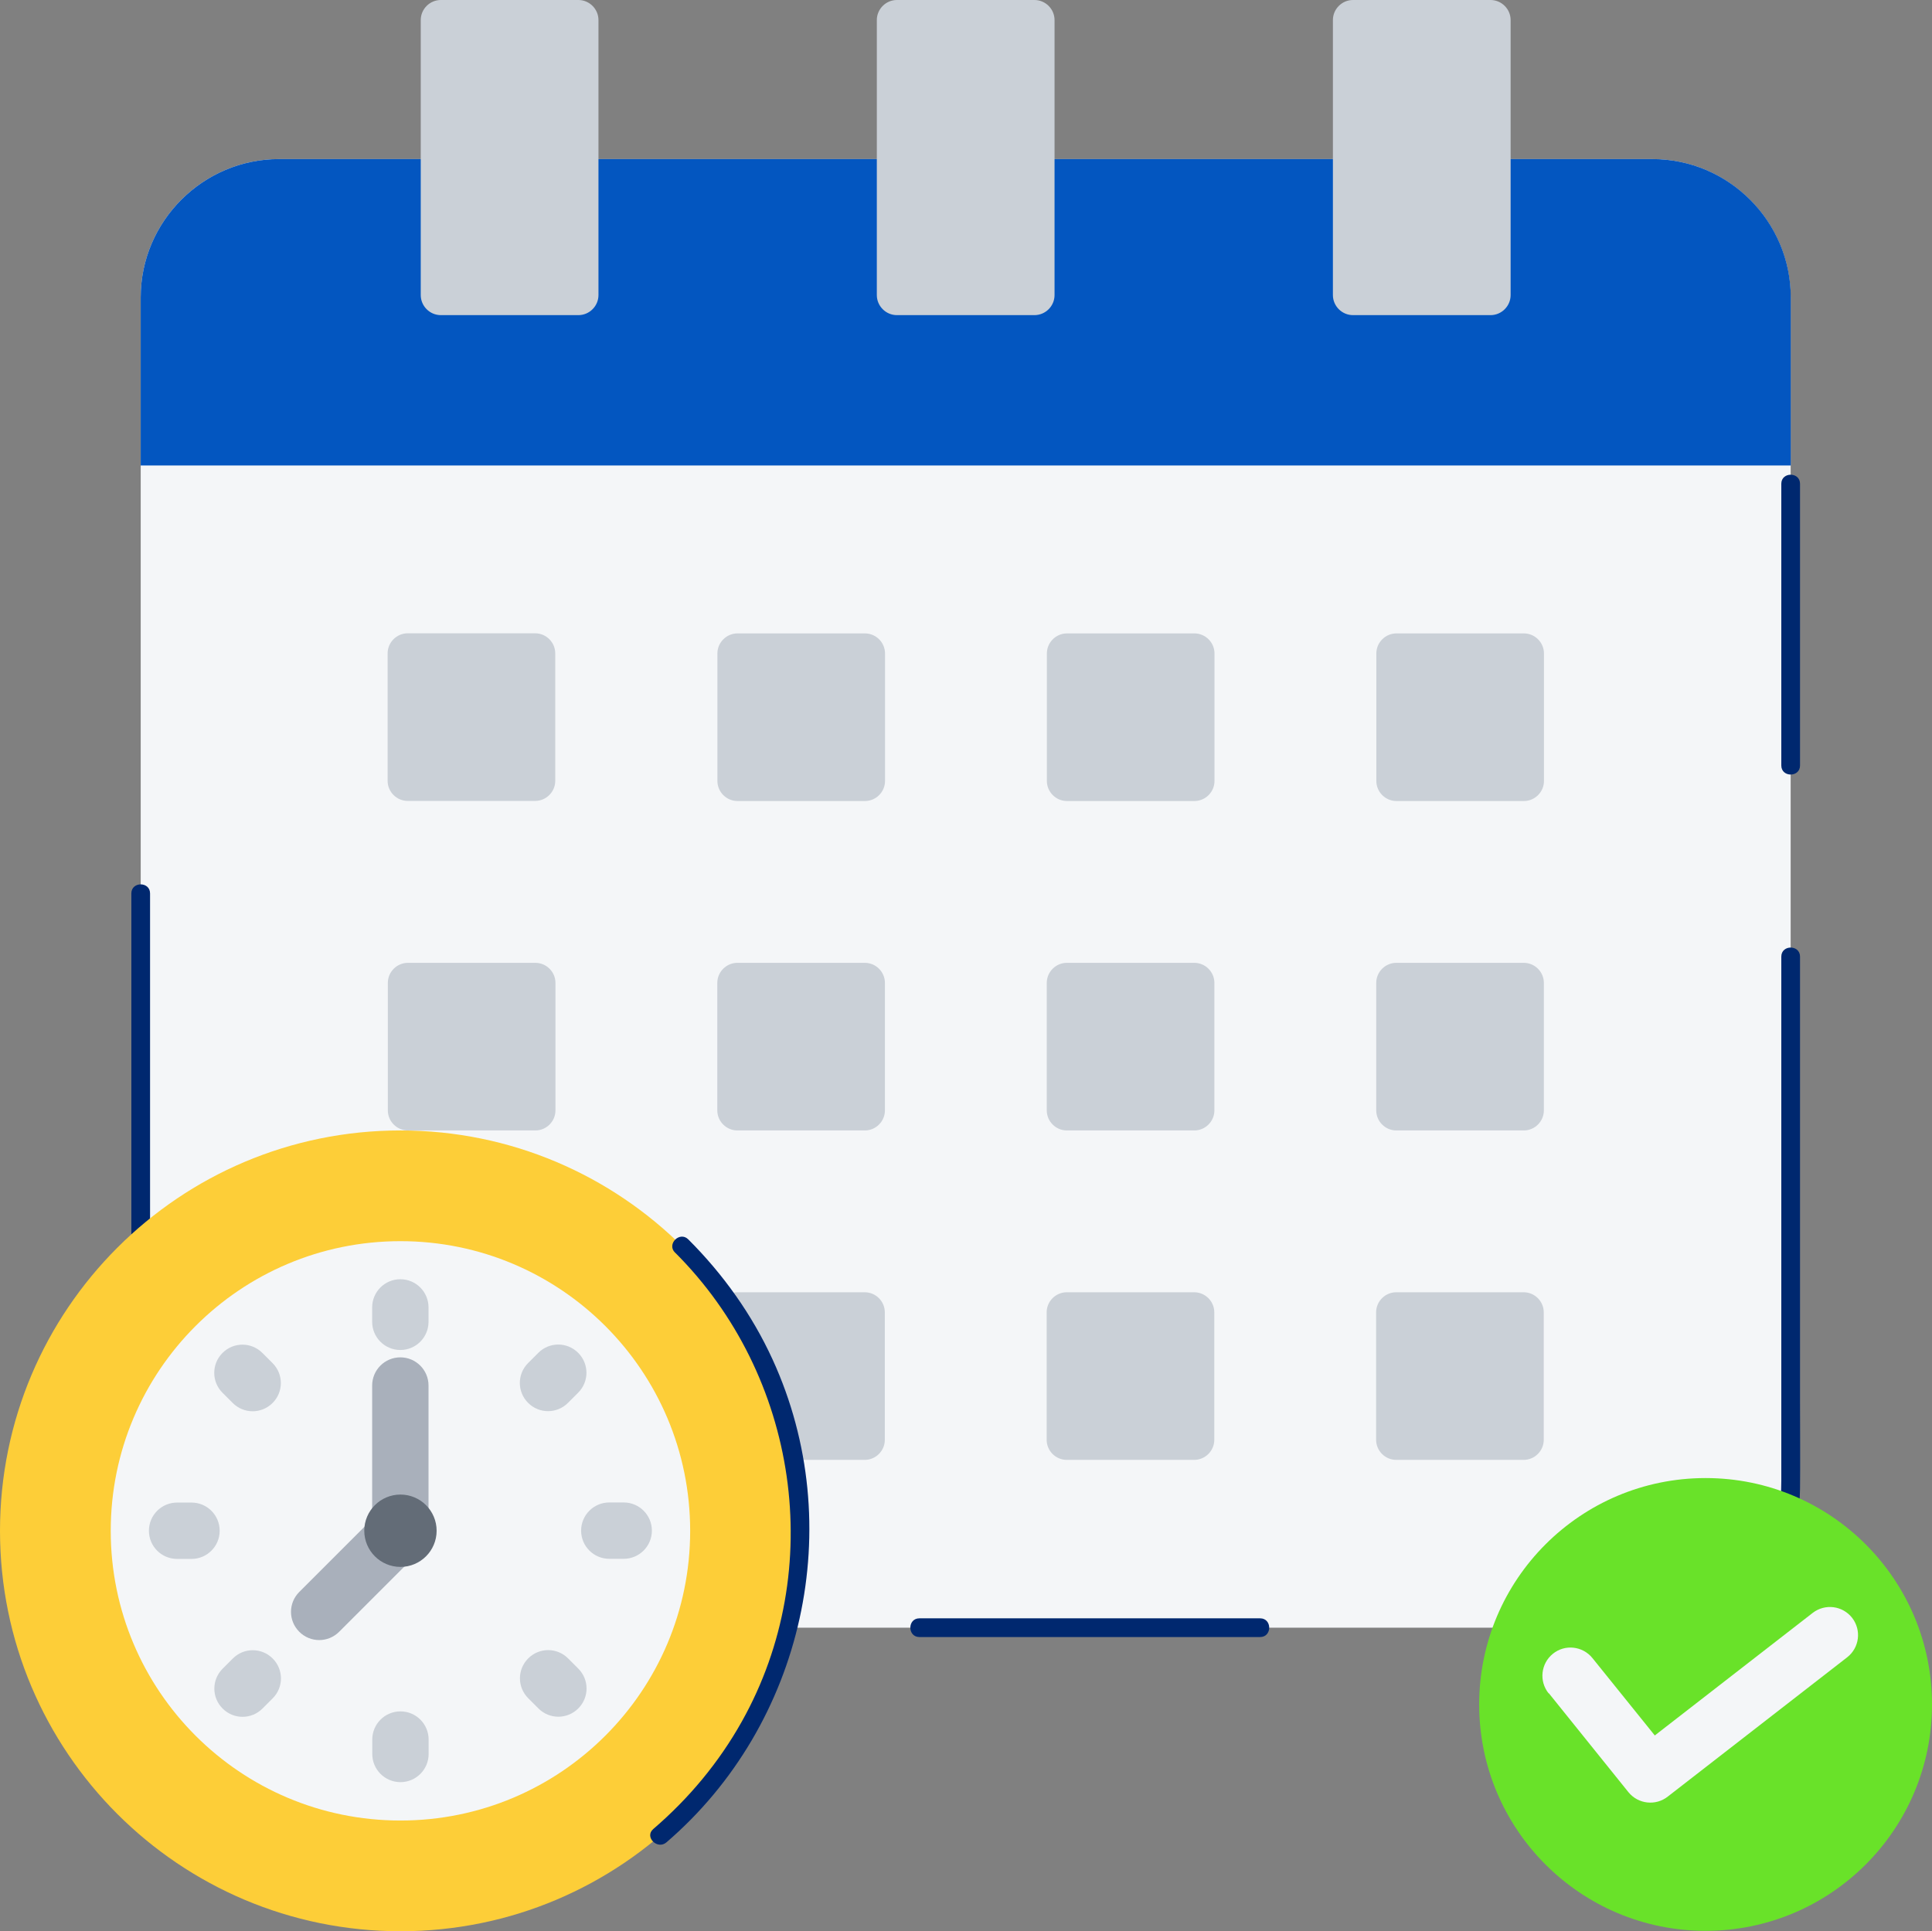 <svg xmlns="http://www.w3.org/2000/svg" id="Layer_1" data-name="Layer 1" viewBox="0 0 183.72 183.66"><rect x="0" y="0" width="183.72" height="183.66" fill="#808080" stroke="none"/><defs><style>      .cls-1 {        fill: #636c77;      }      .cls-1, .cls-2, .cls-3, .cls-4, .cls-5, .cls-6, .cls-7, .cls-8 {        stroke-width: 0px;      }      .cls-1, .cls-2, .cls-4, .cls-5, .cls-6, .cls-7 {        fill-rule: evenodd;      }      .cls-2 {        fill: #fdce38;      }      .cls-3 {        fill: #00286f;      }      .cls-4 {        fill: #a9b0bb;      }      .cls-5 {        fill: #0356c0;      }      .cls-6 {        fill: #f4f6f8;      }      .cls-7 {        fill: #cad0d7;      }      .cls-8 {        fill: #69e229;      }    </style></defs><g><path class="cls-6" d="m157.13,15.13c7.23,0,13.15,5.92,13.15,13.15v113.37c0,7.23-5.92,13.15-13.15,13.15H26.53c-7.23,0-13.15-5.92-13.15-13.15V28.28c0-7.23,5.92-13.15,13.15-13.15h130.6Z"></path><path class="cls-3" d="m26.53,153.91c-4.54-.06-8.71-2.54-10.85-6.56-1.06-1.99-1.41-4.15-1.41-6.37v-56.01c0-1.15-1.78-1.15-1.78,0v56.01c0,2.77.54,5.44,1.98,7.85,2.54,4.24,7.14,6.81,12.06,6.88,1.15.02,1.15-1.77,0-1.78h0Z"></path><path class="cls-3" d="m119.83,153.91h-32.4c-1.15,0-1.15,1.78,0,1.78h32.4c1.15,0,1.15-1.78,0-1.78h0Z"></path><path class="cls-3" d="m169.39,90.98v49.85c0,2.16-.28,4.26-1.26,6.23-2.09,4.18-6.34,6.79-11,6.86-1.15.02-1.15,1.8,0,1.78,7.72-.1,13.97-6.37,14.04-14.09.03-2.73,0-5.47,0-8.21v-42.42c0-1.15-1.78-1.15-1.78,0h0Z"></path><path class="cls-3" d="m169.39,46.01v26.79c0,1.15,1.78,1.15,1.78,0v-26.79c0-1.15-1.78-1.15-1.78,0h0Z"></path><path class="cls-5" d="m13.38,44.27h156.91v-15.99c0-7.23-5.92-13.15-13.15-13.15H26.53c-7.23,0-13.15,5.92-13.15,13.15v15.99Z"></path><g><path class="cls-7" d="m41.92,0h13.08c1.05,0,1.91.86,1.91,1.91v26.15c0,1.05-.86,1.91-1.91,1.91h-13.08c-1.05,0-1.91-.86-1.91-1.91V1.91c0-1.05.86-1.91,1.91-1.91Zm86.74,0h13.08c1.05,0,1.91.86,1.91,1.91v26.15c0,1.05-.86,1.91-1.91,1.91h-13.08c-1.05,0-1.91-.86-1.91-1.91V1.91c0-1.05.86-1.91,1.91-1.91Zm-43.37,0h13.08c1.05,0,1.91.86,1.91,1.91v26.15c0,1.05-.86,1.91-1.91,1.91h-13.08c-1.05,0-1.91-.86-1.91-1.91V1.91c0-1.05.86-1.91,1.91-1.91h0Z"></path><path class="cls-7" d="m36.86,62.14v12.12c0,1.05.86,1.91,1.91,1.91h12.12c1.05,0,1.91-.86,1.91-1.91v-12.12c0-1.05-.86-1.91-1.91-1.91h-12.12c-1.05,0-1.91.86-1.91,1.91Zm94,62.67v12.12c0,1.05.86,1.91,1.91,1.91h12.12c1.05,0,1.91-.86,1.91-1.91v-12.12c0-1.05-.86-1.91-1.91-1.91h-12.12c-1.05,0-1.91.86-1.91,1.91Zm-31.33,0v12.12c0,1.05.86,1.91,1.91,1.91h12.12c1.05,0,1.91-.86,1.91-1.91v-12.12c0-1.05-.86-1.91-1.91-1.91h-12.12c-1.05,0-1.91.86-1.91,1.91Zm-31.33,0v12.12c0,1.05.86,1.91,1.91,1.91h12.12c1.05,0,1.91-.86,1.91-1.91v-12.12c0-1.05-.86-1.91-1.91-1.91h-12.12c-1.05,0-1.91.86-1.91,1.91Zm-31.33,0v12.12c0,1.05.86,1.91,1.91,1.91h12.12c1.05,0,1.91-.86,1.91-1.91v-12.12c0-1.05-.86-1.91-1.91-1.91h-12.12c-1.05,0-1.91.86-1.91,1.91Zm94-31.33v12.12c0,1.05.86,1.91,1.91,1.91h12.12c1.05,0,1.91-.86,1.91-1.91v-12.12c0-1.05-.86-1.91-1.91-1.91h-12.12c-1.05,0-1.91.86-1.91,1.91Zm-31.33,0v12.12c0,1.05.86,1.91,1.91,1.91h12.12c1.05,0,1.91-.86,1.91-1.91v-12.12c0-1.05-.86-1.91-1.91-1.91h-12.12c-1.05,0-1.91.86-1.91,1.91Zm-31.33,0v12.12c0,1.05.86,1.91,1.91,1.91h12.12c1.05,0,1.91-.86,1.91-1.91v-12.12c0-1.05-.86-1.91-1.91-1.91h-12.12c-1.05,0-1.91.86-1.91,1.91Zm-31.33,0v12.12c0,1.05.86,1.91,1.91,1.91h12.12c1.05,0,1.91-.86,1.91-1.91v-12.12c0-1.05-.86-1.91-1.91-1.91h-12.12c-1.05,0-1.91.86-1.91,1.91Zm94-31.33v12.12c0,1.05.86,1.91,1.91,1.91h12.12c1.05,0,1.91-.86,1.91-1.91v-12.12c0-1.05-.86-1.91-1.91-1.91h-12.12c-1.05,0-1.91.86-1.91,1.91Zm-31.33,0v12.12c0,1.05.86,1.91,1.91,1.91h12.12c1.05,0,1.91-.86,1.91-1.91v-12.12c0-1.05-.86-1.91-1.91-1.91h-12.12c-1.05,0-1.91.86-1.91,1.91Zm-31.33,0v12.12c0,1.05.86,1.91,1.91,1.91h12.12c1.05,0,1.91-.86,1.91-1.91v-12.12c0-1.05-.86-1.91-1.91-1.91h-12.12c-1.05,0-1.91.86-1.91,1.91Z"></path></g></g><g><circle class="cls-8" cx="162.19" cy="162.1" r="21.53"></circle><path class="cls-6" d="m147.26,161.04c-.92-1.15-.74-2.83.41-3.76s2.83-.74,3.76.41l5.93,7.36,15.02-11.66c1.17-.9,2.84-.69,3.75.48.9,1.17.69,2.84-.48,3.75l-17.04,13.23c-1.15.92-2.83.74-3.76-.41l-7.57-9.41Z"></path></g><g><path class="cls-2" d="m38.08,107.51c21.03,0,38.08,17.05,38.08,38.08s-17.05,38.08-38.08,38.08S0,166.62,0,145.59s17.05-38.08,38.08-38.08Z"></path><path class="cls-6" d="m38.08,118.04c15.21,0,27.55,12.33,27.55,27.55s-12.33,27.55-27.55,27.55-27.55-12.33-27.55-27.55,12.33-27.55,27.55-27.55Z"></path><path class="cls-7" d="m25.92,129.64c1.05,1.05,1.05,2.74,0,3.79s-2.74,1.05-3.79,0l-.97-.97c-1.05-1.05-1.05-2.74,0-3.79s2.74-1.05,3.79,0l.97.97Zm14.83-3.93c0,1.48-1.2,2.68-2.68,2.68s-2.68-1.2-2.68-2.68v-1.37c0-1.48,1.2-2.68,2.68-2.68s2.68,1.2,2.68,2.68v1.37Zm13.26,7.71c-1.05,1.05-2.74,1.05-3.79,0s-1.05-2.74,0-3.79l.97-.97c1.05-1.05,2.74-1.05,3.79,0s1.05,2.74,0,3.79l-.97.97Zm3.93,14.83c-1.48,0-2.68-1.2-2.68-2.68s1.2-2.68,2.68-2.68h1.37c1.48,0,2.68,1.2,2.68,2.68s-1.2,2.68-2.68,2.68h-1.37Zm-7.71,13.26c-1.05-1.05-1.05-2.74,0-3.79s2.74-1.05,3.79,0l.97.97c1.05,1.05,1.05,2.74,0,3.79s-2.74,1.05-3.79,0l-.97-.97Zm-14.83,3.93c0-1.48,1.2-2.68,2.68-2.68s2.68,1.2,2.68,2.68v1.37c0,1.48-1.2,2.68-2.68,2.68s-2.68-1.2-2.68-2.68v-1.37Zm-13.26-7.71c1.05-1.05,2.74-1.05,3.79,0s1.05,2.74,0,3.79l-.97.97c-1.05,1.05-2.74,1.05-3.79,0s-1.05-2.74,0-3.79l.97-.97Zm-3.93-14.83c1.48,0,2.68,1.2,2.68,2.68s-1.2,2.68-2.68,2.68h-1.37c-1.48,0-2.68-1.2-2.68-2.68s1.2-2.68,2.68-2.68h1.37Z"></path><path class="cls-4" d="m40.75,145.59c0,.45-.11.87-.31,1.24-.07.12-.13.23-.21.34-.09.12-.18.23-.29.33l-7.69,7.69c-1.05,1.05-2.74,1.05-3.79,0s-1.05-2.74,0-3.79l6.93-6.93v-12.7c0-1.48,1.2-2.68,2.68-2.68s2.68,1.2,2.68,2.68v13.81Z"></path><path class="cls-1" d="m38.08,142.14c1.9,0,3.44,1.54,3.44,3.44s-1.54,3.44-3.44,3.44-3.44-1.54-3.44-3.44,1.54-3.44,3.44-3.44Z"></path><path class="cls-3" d="m64.2,119.13c11.7,11.67,14.46,30.12,6.34,44.6-2.18,3.89-5.04,7.32-8.42,10.22-.87.75.4,2.01,1.26,1.26,13.08-11.25,17.29-30.18,10.1-45.89-1.95-4.27-4.71-8.14-8.03-11.45-.81-.81-2.08.45-1.26,1.26h0Z"></path></g></svg>